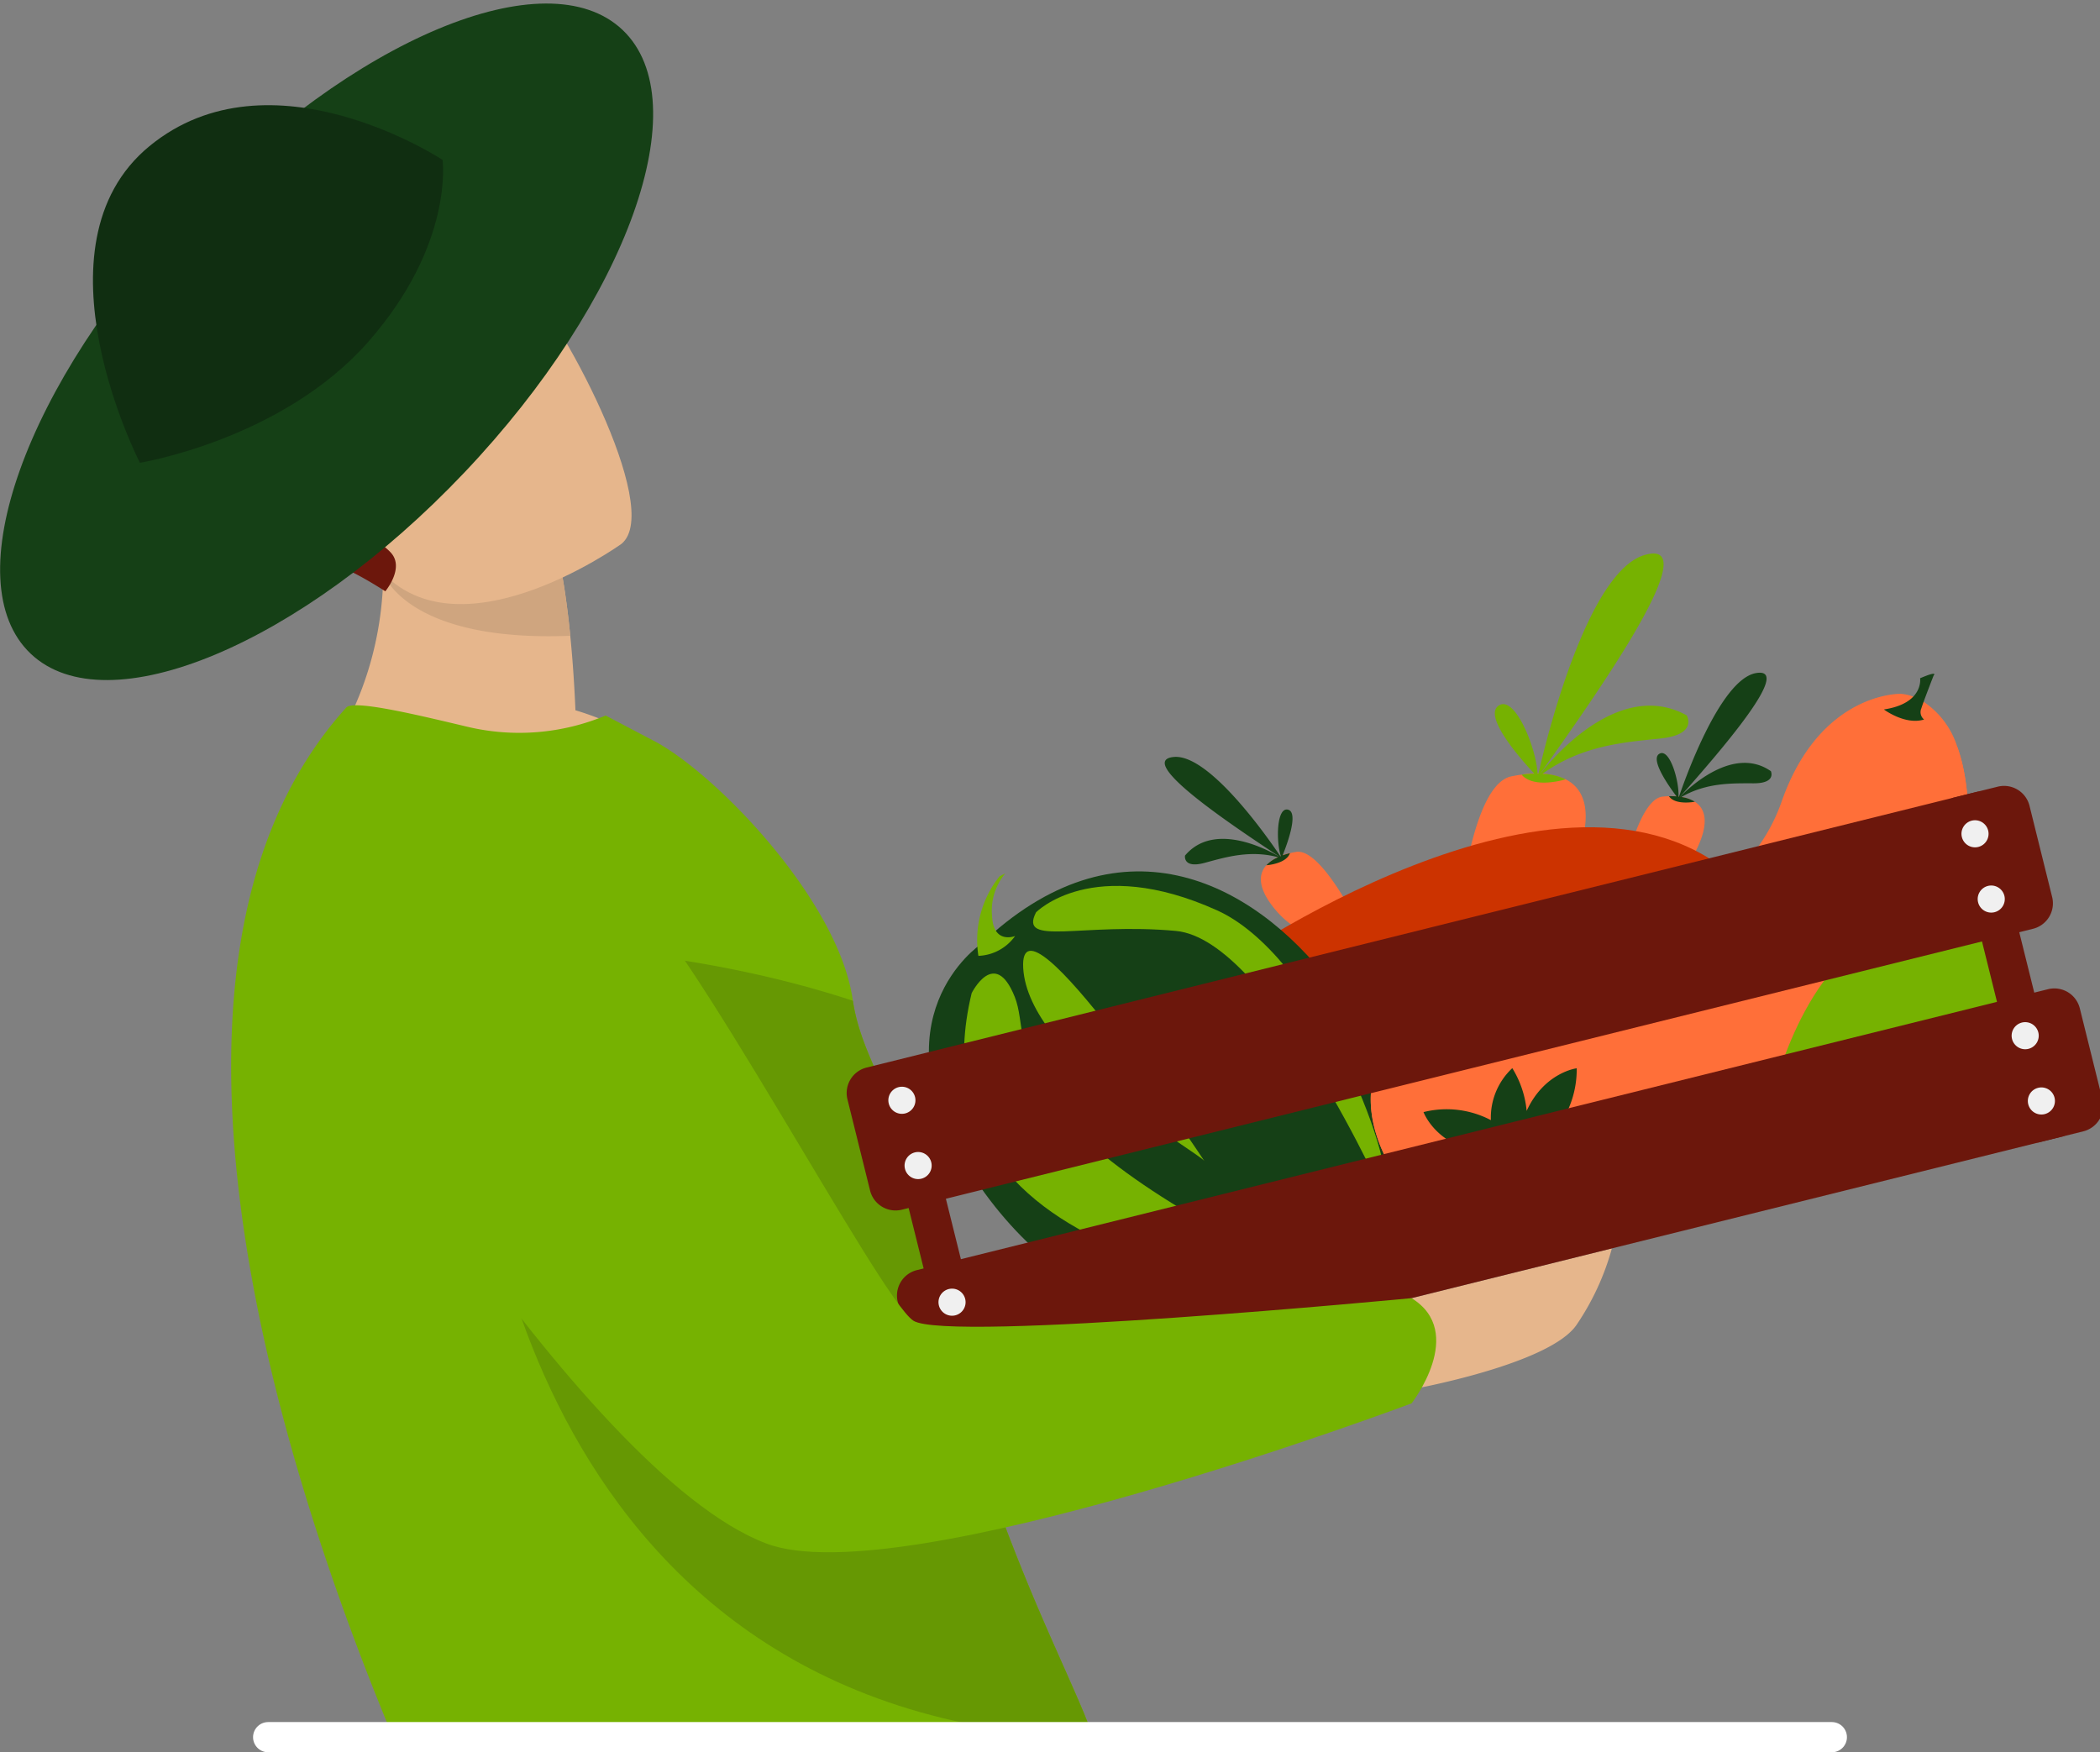 <svg xmlns="http://www.w3.org/2000/svg" xmlns:xlink="http://www.w3.org/1999/xlink" width="278" height="232" viewBox="0 0 278 232">
  <rect x="0" y="0" width="278" height="232" fill="#808080" stroke="none"/>
  <defs>
    <clipPath id="clip-path">
      <rect id="Rectangle_23" data-name="Rectangle 23" width="278" height="230" transform="translate(1397 254)" fill="#fff" stroke="#707070" stroke-width="1"/>
    </clipPath>
  </defs>
  <g id="Groupe_143" data-name="Groupe 143" transform="translate(-1373 -276)">
    <g id="Groupe_de_masques_1" data-name="Groupe de masques 1" transform="translate(-24 22)" clip-path="url(#clip-path)">
      <g id="Groupe_100" data-name="Groupe 100" transform="translate(-1502.985 -1401.664)">
        <path id="Tracé_52" data-name="Tracé 52" d="M3747.546,2981.838s18.325-3.288,21.861-8.57a34.134,34.134,0,0,0,4.658-10.09l-26.519,6.586Z" transform="translate(-660.695 -1142.226)" fill="#e6b68c"/>
        <path id="Tracé_53" data-name="Tracé 53" d="M3561.158,3474.824a5.822,5.822,0,0,0,1.053,2.6h51.407c-2.109-6.067-12.782-9.588-12.782-9.588-17.772-5.295-23.277-18.863-23.277-18.863l-16.662-2.23s-.9,16.951-.366,22.691C3560.724,3471.49,3560.942,3473.292,3561.158,3474.824Z" transform="translate(-590.738 -1322.95)" fill="#154016"/>
        <path id="Tracé_54" data-name="Tracé 54" d="M3609.7,3088.4s-7.875,46.566-15.81,105.035q-1.218,9.038-2.345,18.174c-4.492,36.457-7.806,73.774-10.26,109.349,0,0-21.517,9.725-33.052-2.414,0,0-6.5-38.4-8.192-75.287-.544-11.981-.119-23.4,1.949-32.608,3.65-16.215,3.62-35.971,3.135-56.737-.633-27.413-2.067-56.578,3.107-81.657Z" transform="translate(-583.062 -1182.992)" fill="#6c170c"/>
        <path id="Tracé_55" data-name="Tracé 55" d="M3612.457,3088.4s-7.875,46.566-15.81,105.035q-1.218,9.038-2.345,18.174l-46.419-57.7c-.633-27.413-2.067-56.578,3.107-81.657Z" transform="translate(-585.824 -1182.992)" fill="#5b130a"/>
        <path id="Tracé_56" data-name="Tracé 56" d="M3771.177,3433.843s9.717,10.954,28.237,10.015c0,0,14.844-.323,16.5,7.387,0,0-24.016,6.59-30.138,8.484a67.28,67.28,0,0,0-13.31,6.286,5.824,5.824,0,0,1-8.129-2.33c-.715-1.373-1.523-3-2.39-4.87-2.421-5.232-7.225-21.514-7.225-21.514Z" transform="translate(-663.379 -1318.128)" fill="#154016"/>
        <path id="Tracé_57" data-name="Tracé 57" d="M3701.114,3300.451s-10.294,14.684-25.822,8.413c0,0-27.348-33.939-44.141-66.815-5.454-10.678-9.8-21.243-11.723-30.492-7.867-37.744-71.466-90.435-66.362-139.3h77.419s12.1,45.653,29.07,102.159C3671.786,3215.128,3686.539,3261.478,3701.114,3300.451Z" transform="translate(-587.904 -1182.991)" fill="#6c170c"/>
        <path id="Tracé_58" data-name="Tracé 58" d="M3563.644,2837.728c-15.443,8.716-47.052.673-47.052.673s8.32-9.507,8.518-25.544a50.419,50.419,0,0,0-1.513-12.762l18.945,9.626,6.2,3.146s.583,2.908,1.118,8.25c.268,2.691.524,6,.683,9.864A40.333,40.333,0,0,1,3563.644,2837.728Z" transform="translate(-574.381 -1081.277)" fill="#e6b68c"/>
        <path id="Tracé_59" data-name="Tracé 59" d="M3613.319,2990.224c0,2.711-3.126,4.007-3.8,4.135-6.223,1.148-23.6,7.9-39.276,9.458-13.187,1.385-25.425.07-38.88-2.632-1.781-.356-5.965-1.484-6.262-3.2-.367-1.859-51.88-105.015-11.833-149.326.939-1.039,8.844.831,16.066,2.552a29.677,29.677,0,0,0,18.272-1.494l6.777,3.562c8.33,4.64,24.08,21.122,25.93,34.062.01.05.01.089.02.138.959,6.5,4.679,11.348,5.757,17.1q.609,3.205,1.237,6.262,1.231,6,2.542,11.417c1.276,5.292,2.582,10.18,3.907,14.7.722,2.494,1.455,4.887,2.187,7.163.4,1.237.791,2.443,1.187,3.611,2.6,7.727,5.145,14.147,7.42,19.529,2.958,6.965,5.45,12.169,7,16.166.229.583.446,1.147.634,1.682A16.028,16.028,0,0,1,3613.319,2990.224Z" transform="translate(-567.445 -1099.317)" fill="#76b201"/>
        <path id="Tracé_60" data-name="Tracé 60" d="M3554.946,2826.793c-21.8.871-24.753-8.26-24.753-8.26a36.254,36.254,0,0,1,17.432-3.136l6.2,3.146S3554.412,2821.451,3554.946,2826.793Z" transform="translate(-579.464 -1086.952)" fill="#cfa57f"/>
        <path id="Tracé_61" data-name="Tracé 61" d="M3553.214,2791.119s-23,16.508-33.063,2.024-19.8-22.107-5.542-33.259,20.984-7.628,25.518-3.612S3558.938,2786.452,3553.214,2791.119Z" transform="translate(-570.959 -1063.448)" fill="#e6b68c"/>
        <path id="Tracé_62" data-name="Tracé 62" d="M3530.585,2745.319a32.142,32.142,0,0,0-2.487-8.468s-1.338,5.338-11.477,4.6-26.207.959-31.563,12.077a23.285,23.285,0,0,0-.915,2.182,24.849,24.849,0,0,1-1.2-6.159c-1.928,4.786,0,10.774,0,10.774h0c-.03.174-.053.35-.079.524-2.238,1.821-4.117,7.479-4.117,7.479a6.965,6.965,0,0,1,3.79-3.243c-.046,8.652,3.6,17.11,10,19.627,9.357,3.681,9.281.873,18.693,6.879,0,0,2.524-3.014.8-5.039s-8.226-4.97-4.591-7.916,4.974.369,6.313-1.656-5.357-7.915,3.251-13.438S3531.351,2750.29,3530.585,2745.319Z" transform="translate(-560.237 -1057.641)" fill="#6c170c"/>
        <path id="Tracé_63" data-name="Tracé 63" d="M3631.618,3017.44c-77.611-2.612-81.658-82.568-81.658-82.568s33.419,16.293,63.227,34.418c1.119,3.849,2.256,7.44,3.374,10.773,2.6,7.727,5.145,14.147,7.42,19.529,2.958,6.965,5.45,12.169,7,16.166C3631.213,3016.342,3631.43,3016.906,3631.618,3017.44Z" transform="translate(-586.851 -1131.647)" fill="#669803"/>
        <path id="Tracé_64" data-name="Tracé 64" d="M3622.759,2963.456a28.826,28.826,0,0,1-10.932-.3c-24.555-5.313-42.105-62.959-42.105-62.959.268-.466,18.718.455,37.407,6.618.959,6.5,4.679,11.348,5.757,17.1q.609,3.205,1.237,6.262,1.231,6,2.542,11.416c1.276,5.292,2.582,10.18,3.907,14.7C3621.294,2958.787,3622.027,2961.181,3622.759,2963.456Z" transform="translate(-594.237 -1118.65)" fill="#669803"/>
        <path id="Tracé_65" data-name="Tracé 65" d="M3731.17,2893.629s-9.34-1.684-13.438-6.488c-2.4-2.8-2.466-4.76-1.317-6.032a6.026,6.026,0,0,1,3.122-1.6c.26-.069.529-.117.809-.167C3724.332,2878.677,3730.533,2892.94,3731.17,2893.629Z" transform="translate(-648.791 -1110.885)" fill="#ff6f39"/>
        <path id="Tracé_66" data-name="Tracé 66" d="M3711.738,2866.268c-1.56-.5-1.657,4.138-1,6.127l-.063.027c-1.191-1.782-9.266-13.569-14.088-13.148-5.146.449,7.3,8.794,13.968,13.2l-.014.005c-1.5-.892-8.624-4.744-12.487-.149,0,0-.316,1.753,2.6.964,2.8-.759,6.005-1.731,9.723-.746a4.608,4.608,0,0,0-1.557,1.066s2.63-.173,3.122-1.6a9.612,9.612,0,0,0-.966.283C3711.49,2871.027,3713.126,2866.713,3711.738,2866.268Z" transform="translate(-641.195 -1103.39)" fill="#154016"/>
        <path id="Tracé_67" data-name="Tracé 67" d="M3789.89,2884.244s8.578-4.059,11.282-9.766c1.583-3.325,1.141-5.239-.3-6.167a6.032,6.032,0,0,0-3.431-.731c-.269,0-.542.024-.823.05C3792.595,2868.027,3790.324,2883.414,3789.89,2884.244Z" transform="translate(-676.521 -1106.496)" fill="#ff6f39"/>
        <path id="Tracé_68" data-name="Tracé 68" d="M3799.683,2852.226c1.375-.89,2.677,3.562,2.564,5.654l.068.009c.686-2.032,5.41-15.515,10.176-16.365,5.084-.908-4.755,10.392-10.046,16.382l.014,0c1.219-1.254,7.091-6.828,12.017-3.4,0,0,.763,1.609-2.261,1.608-2.906,0-6.249-.105-9.581,1.814a4.605,4.605,0,0,1,1.781.625s-2.585.518-3.431-.731a9.664,9.664,0,0,1,1.005.021C3801.162,2856.755,3798.458,2853.017,3799.683,2852.226Z" transform="translate(-680.063 -1096.741)" fill="#154016"/>
        <path id="Tracé_69" data-name="Tracé 69" d="M3755.392,2891.943s13.551-8.236,17.056-18.188c2.054-5.8.986-8.9-1.569-10.2a10.08,10.08,0,0,0-5.83-.62c-.447.049-.9.135-1.36.227C3757.073,2864.522,3755.97,2890.488,3755.392,2891.943Z" transform="translate(-663.628 -1104.708)" fill="#ff6f39"/>
        <path id="Tracé_70" data-name="Tracé 70" d="M3765.562,2836.475c2.131-1.716,5.069,5.456,5.242,8.951.039,0,.077,0,.115,0,.788-3.495,6.3-26.723,14.071-28.963,8.292-2.391-6.1,18.1-13.853,28.969h.023c1.81-2.294,10.6-12.577,19.382-7.733,0,0,1.546,2.543-3.479,3.066-4.829.5-10.4.908-15.609,4.676a7.7,7.7,0,0,1,3.07.729s-4.206,1.309-5.83-.62a16.465,16.465,0,0,1,1.675-.14C3768.8,2843.746,3763.663,2838,3765.562,2836.475Z" transform="translate(-667.273 -1087.323)" fill="#76b201"/>
        <path id="Tracé_71" data-name="Tracé 71" d="M3704.459,2892.973s45.748-32.647,68.636-11.976c0,0,9.623,28.143-19.94,39.768S3689.339,2921.708,3704.459,2892.973Z" transform="translate(-643.211 -1108.949)" fill="#c30"/>
        <path id="Tracé_72" data-name="Tracé 72" d="M3652.349,2893.15s-14.449,9.765-1.315,30.177,34.225,25.45,53.053,14.512S3688.553,2858.586,3652.349,2893.15Z" transform="translate(-622.565 -1112.438)" fill="#154016"/>
        <path id="Tracé_73" data-name="Tracé 73" d="M3703.655,2947.608c.46.21-59.087-1.131-49.7-39.942,0,0,3.05-6.146,5.7.482S3655.094,2925.395,3703.655,2947.608Z" transform="translate(-625.341 -1120.51)" fill="#76b201"/>
        <path id="Tracé_74" data-name="Tracé 74" d="M3667.929,2890.042s7.489-7.7,23.976-.262c12.8,5.776,23.6,31.948,22.425,38.625,0,0-15.464-34.764-27.89-35.905S3665.6,2894.615,3667.929,2890.042Z" transform="translate(-630.795 -1113.583)" fill="#76b201"/>
        <path id="Tracé_75" data-name="Tracé 75" d="M3689.428,2928.1c-.756-1.138-23.315-13.825-23.984-25.553S3689.428,2928.1,3689.428,2928.1Z" transform="translate(-630.006 -1118.715)" fill="#76b201"/>
        <path id="Tracé_76" data-name="Tracé 76" d="M3655.9,2894.814a6.24,6.24,0,0,0,4.858-2.627s-2.857,1.153-3.047-2.611a7.664,7.664,0,0,1,1.752-5.68l-.754.381A13.5,13.5,0,0,0,3655.9,2894.814Z" transform="translate(-626.394 -1112.596)" fill="#76b201"/>
        <path id="Tracé_77" data-name="Tracé 77" d="M3817.962,2865.343c-.778,16.034-29.872,41.232-51.843,49.135-8.189,2.941-15.382,3.494-19.753.258a8.993,8.993,0,0,1-1.708-1.625c-13.486-16.621-.694-27.912,12.423-30.385,7.381-1.4,16.306-3.714,23.607-8.1,5.685-3.379,10.385-8.012,12.612-14.4,5.109-14.6,15.789-14.288,15.789-14.288a5.725,5.725,0,0,1,1.643.376,8.1,8.1,0,0,1,1.372.679,11.189,11.189,0,0,1,4.461,5.977C3817.592,2855.812,3818.232,2859.782,3817.962,2865.343Z" transform="translate(-657.47 -1098.413)" fill="#ff6f39"/>
        <path id="Tracé_78" data-name="Tracé 78" d="M3847.381,2846.42s2.812,2.109,5.323,1.33a1.248,1.248,0,0,1-.366-1.469c.321-1.015,1.628-4.353,1.628-4.353s.717-.714-1.787.359C3852.179,2842.288,3852.694,2845.621,3847.381,2846.42Z" transform="translate(-698.007 -1096.824)" fill="#154016"/>
        <path id="Tracé_79" data-name="Tracé 79" d="M3817.962,2869.107c-.778,16.035-29.872,41.232-51.843,49.135-6.246.338-12.97.479-19.753.258a9.009,9.009,0,0,1-1.708-1.625c-13.486-16.621-.694-27.912,12.423-30.385,7.381-1.4,16.306-3.714,23.607-8.1,14.838-3.339,23.569-13.7,27.38-18.92,3.09-4.223,6.321-3.813,8.5-2.732C3817.592,2859.577,3818.232,2863.546,3817.962,2869.107Z" transform="translate(-657.47 -1102.177)" fill="#ff6f39"/>
        <path id="Tracé_80" data-name="Tracé 80" d="M3770.348,2925.086s-4.285.531-6.627,5.64a13.029,13.029,0,0,0-1.9-5.656,8.956,8.956,0,0,0-2.834,6.882,12.613,12.613,0,0,0-8.918-1.065s1.944,5.35,9.7,5.489a20.816,20.816,0,0,0,1.378,3.191,7.608,7.608,0,0,0,1.53-2.532A12.881,12.881,0,0,0,3770.348,2925.086Z" transform="translate(-661.637 -1127.983)" fill="#154016"/>
        <path id="Tracé_81" data-name="Tracé 81" d="M3823.864,2916.1c.559-.819,4.691-19.757,18.4-22.7s15.073,10.622,12.136,14.253S3823.864,2916.1,3823.864,2916.1Z" transform="translate(-689.218 -1115.993)" fill="#76b201"/>
        <path id="Tracé_82" data-name="Tracé 82" d="M3785.191,2884.316l-149.754,37.194a3.475,3.475,0,0,1-4.2-2.527l-3-12.091a3.475,3.475,0,0,1,2.527-4.2L3780.52,2865.5a3.474,3.474,0,0,1,4.2,2.527l3,12.09A3.474,3.474,0,0,1,3785.191,2884.316Z" transform="translate(-616.068 -1105.683)" fill="#6c170c"/>
        <path id="Tracé_83" data-name="Tracé 83" d="M3645.506,2970.742l-10.872-43.773a.961.961,0,0,1,.7-1.16l3.072-.763a.961.961,0,0,1,1.16.7l10.871,43.772a.96.96,0,0,1-.7,1.161l-3.072.763A.961.961,0,0,1,3645.506,2970.742Z" transform="translate(-618.486 -1127.964)" fill="#6c170c"/>
        <path id="Tracé_84" data-name="Tracé 84" d="M3871.884,2912.336l-10.871-43.773a.959.959,0,0,1,.7-1.16l3.072-.764a.962.962,0,0,1,1.16.7l10.871,43.772a.96.96,0,0,1-.7,1.16l-3.072.763A.961.961,0,0,1,3871.884,2912.336Z" transform="translate(-703.091 -1106.136)" fill="#6c170c"/>
        <path id="Tracé_85" data-name="Tracé 85" d="M3795.827,2927.137l-149.755,37.193a3.473,3.473,0,0,1-4.2-2.526l-3-12.091a3.474,3.474,0,0,1,2.527-4.2l149.755-37.194a3.473,3.473,0,0,1,4.2,2.527l3,12.091A3.473,3.473,0,0,1,3795.827,2927.137Z" transform="translate(-620.043 -1121.687)" fill="#6c170c"/>
        <path id="Tracé_86" data-name="Tracé 86" d="M3637,2931.225a1.793,1.793,0,1,1,2.172,1.308A1.793,1.793,0,0,1,3637,2931.225Z" transform="translate(-619.361 -1129.452)" fill="#f0f0f0"/>
        <path id="Tracé_87" data-name="Tracé 87" d="M3640.428,2945.023a1.793,1.793,0,1,1,2.172,1.308A1.793,1.793,0,0,1,3640.428,2945.023Z" transform="translate(-620.642 -1134.609)" fill="#f0f0f0"/>
        <path id="Tracé_88" data-name="Tracé 88" d="M3647.6,2973.908a1.793,1.793,0,1,1,2.173,1.308A1.795,1.795,0,0,1,3647.6,2973.908Z" transform="translate(-623.323 -1145.404)" fill="#f0f0f0"/>
        <path id="Tracé_89" data-name="Tracé 89" d="M3651.029,2987.707a1.793,1.793,0,1,1,2.172,1.308A1.794,1.794,0,0,1,3651.029,2987.707Z" transform="translate(-624.604 -1150.561)" fill="#ffc13e"/>
        <path id="Tracé_90" data-name="Tracé 90" d="M3863.838,2874.887a1.793,1.793,0,1,1,2.172,1.308A1.793,1.793,0,0,1,3863.838,2874.887Z" transform="translate(-704.138 -1108.397)" fill="#f0f0f0"/>
        <path id="Tracé_91" data-name="Tracé 91" d="M3867.265,2888.685a1.793,1.793,0,1,1,2.172,1.308A1.793,1.793,0,0,1,3867.265,2888.685Z" transform="translate(-705.418 -1113.554)" fill="#f0f0f0"/>
        <path id="Tracé_92" data-name="Tracé 92" d="M3874.439,2917.57a1.793,1.793,0,1,1,2.173,1.309A1.793,1.793,0,0,1,3874.439,2917.57Z" transform="translate(-708.099 -1124.349)" fill="#f0f0f0"/>
        <path id="Tracé_93" data-name="Tracé 93" d="M3877.866,2931.369a1.793,1.793,0,1,1,2.173,1.308A1.793,1.793,0,0,1,3877.866,2931.369Z" transform="translate(-709.38 -1129.506)" fill="#f0f0f0"/>
        <path id="Tracé_94" data-name="Tracé 94" d="M3510.042,2896.161s38.186,66.062,63.336,75.582c17.935,6.789,85.405-18.562,85.405-18.562s7.342-9.4,0-13.929c0,0-61.473,5.885-65.951,2.985s-30.378-52.211-38.477-57.812S3510.666,2880.676,3510.042,2896.161Z" transform="translate(-571.933 -1111.714)" fill="#76b201"/>
        <path id="Tracé_95" data-name="Tracé 95" d="M3510.655,2762.09c-21.634,22.808-47.34,33.548-57.415,23.992s-.7-35.793,20.933-58.6,47.341-33.548,57.416-23.991S3532.291,2739.283,3510.655,2762.09Z" transform="translate(-549.191 -1043.868)" fill="#154016"/>
        <path id="Tracé_96" data-name="Tracé 96" d="M3515.1,2728.733s-22.769-15.007-38.811-1.811-1.255,41.915-1.255,41.915,18.85-3.06,30.233-16.019S3515.1,2728.733,3515.1,2728.733Z" transform="translate(-556.528 -1051.901)" fill="#102e11"/>
      </g>
    </g>
    <line id="Ligne_2" data-name="Ligne 2" x2="207" transform="translate(1408.5 506)" fill="none" stroke="#fff" stroke-linecap="round" stroke-width="4"/>
  </g>
</svg>
